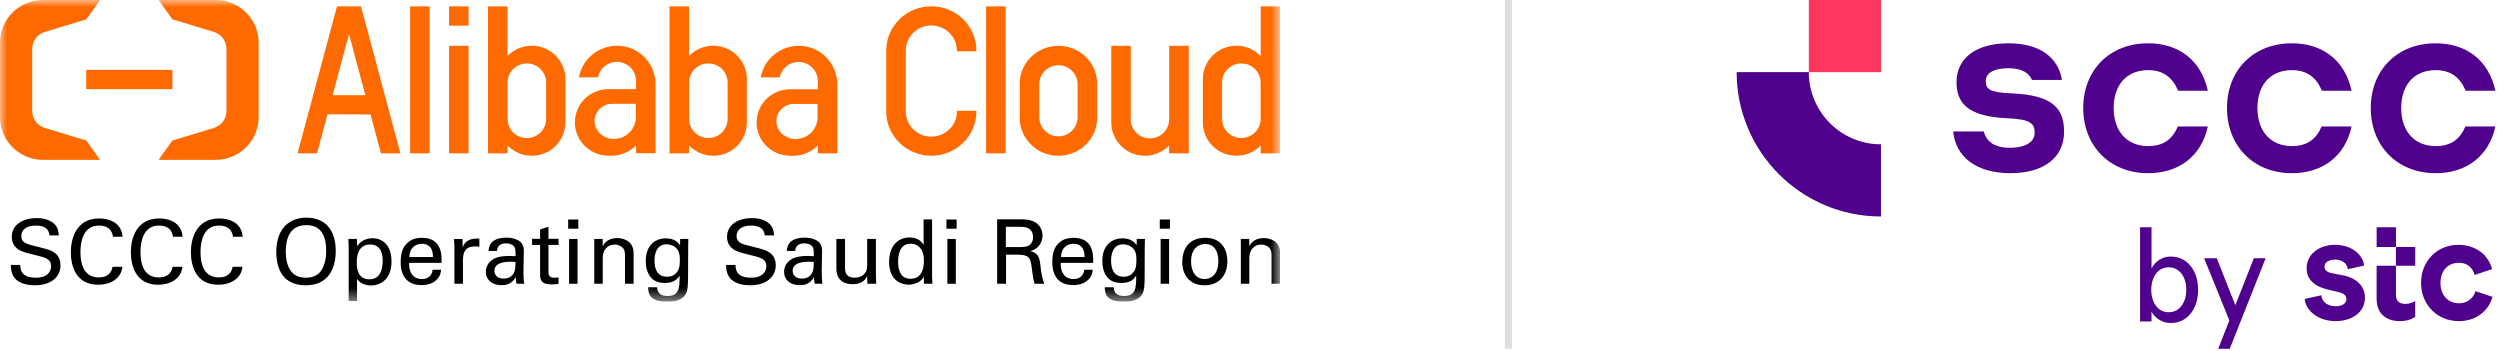 <svg width="178" height="25" viewBox="0 0 178 25" fill="none" xmlns="http://www.w3.org/2000/svg">
<g clip-path="url(#clip0_24184_85720)">
<mask id="mask0_24184_85720" style="mask-type:luminance" maskUnits="userSpaceOnUse" x="0" y="0" width="92" height="22">
<path d="M91.15 0H0V21.481H91.15V0Z" fill="white"/>
</mask>
<g mask="url(#mask0_24184_85720)">
<path d="M12.276 4.976H6.141V6.347H12.276V4.976Z" fill="#FF6A00"/>
<path d="M15.35 0H11.29L12.27 1.374L15.23 2.273C15.778 2.445 16.128 2.949 16.124 3.491L16.124 3.494V7.888L16.124 7.891C16.128 8.433 15.778 8.937 15.23 9.109L12.27 10.008L11.29 11.382H15.35C17.044 11.382 18.417 10.021 18.417 8.343V3.039C18.417 1.361 17.044 0 15.35 0Z" fill="#FF6A00"/>
<path d="M3.067 0H7.127L6.147 1.374L3.187 2.273C2.638 2.445 2.289 2.949 2.293 3.491L2.293 3.494V7.888L2.293 7.891C2.289 8.433 2.638 8.937 3.187 9.109L6.147 10.008L7.127 11.382H3.067C1.373 11.382 0 10.021 0 8.343V3.039C0 1.361 1.373 0 3.067 0Z" fill="#FF6A00"/>
<path d="M68.129 7.947C68.129 8.93 67.313 9.73 66.31 9.73C65.308 9.73 64.492 8.93 64.492 7.947V3.596C64.492 2.613 65.307 1.813 66.31 1.813C67.313 1.813 68.129 2.613 68.129 3.596V3.649H69.52V3.596C69.52 1.861 68.081 0.45 66.31 0.45C64.54 0.45 63.1 1.861 63.1 3.596V7.943C63.1 9.678 64.54 11.089 66.31 11.089C68.078 11.089 69.517 9.679 69.52 7.947V7.89H68.129V7.947Z" fill="#FF6A00"/>
<path d="M75.361 3.263C73.886 3.263 72.674 4.396 72.602 5.843V8.509C72.674 9.956 73.886 11.089 75.361 11.089C76.837 11.089 78.049 9.955 78.12 8.506V5.84C78.049 4.395 76.837 3.263 75.361 3.263ZM76.725 8.353C76.712 9.113 76.113 9.707 75.361 9.707C74.61 9.707 74.011 9.113 73.997 8.354V5.999C73.997 5.252 74.609 4.645 75.361 4.645C76.113 4.645 76.725 5.252 76.725 5.999V8.353Z" fill="#FF6A00"/>
<path d="M71.601 0.451H70.213V10.917H71.601V0.451Z" fill="#FF6A00"/>
<path d="M33.363 3.263H31.975V10.917H33.363V3.263Z" fill="#FF6A00"/>
<path d="M30.59 0.451H29.203V10.917H30.59V0.451Z" fill="#FF6A00"/>
<path d="M25.703 0.451H23.995L21.191 10.903L21.187 10.917H22.573L23.317 8.14L26.383 8.149L27.123 10.909L27.125 10.917H28.51L25.705 0.459L25.703 0.451ZM26.015 6.778H23.683L24.849 2.432L26.015 6.778Z" fill="#FF6A00"/>
<path d="M83.246 8.497C83.246 9.245 82.633 9.853 81.879 9.853C81.124 9.853 80.511 9.245 80.511 8.497V3.263H79.123V8.722C79.123 10.027 80.194 11.089 81.511 11.089C81.753 11.089 81.992 11.053 82.222 10.982C82.356 10.943 82.485 10.889 82.604 10.825C82.818 10.715 83.012 10.577 83.181 10.413L83.24 10.355V10.917H84.64V3.263H83.246V8.497Z" fill="#FF6A00"/>
<path d="M33.363 0.451H31.975V1.827H33.363V0.451Z" fill="#FF6A00"/>
<path d="M37.865 3.256C37.238 3.256 36.645 3.496 36.195 3.932L36.136 3.99V0.452H34.748V10.918H36.136V10.356L36.195 10.413C36.645 10.85 37.238 11.09 37.865 11.09C39.183 11.09 40.254 10.028 40.254 8.722V5.624C40.254 4.318 39.183 3.256 37.865 3.256ZM38.884 5.875V8.471C38.884 9.22 38.269 9.83 37.513 9.83C36.756 9.83 36.141 9.22 36.141 8.471V5.875C36.141 5.125 36.756 4.516 37.513 4.516C38.269 4.516 38.884 5.125 38.884 5.875Z" fill="#FF6A00"/>
<path d="M50.788 3.255C50.16 3.255 49.567 3.495 49.117 3.931L49.058 3.989V0.451H47.67V10.917H49.058V10.354L49.117 10.412C49.567 10.849 50.16 11.089 50.788 11.089C52.105 11.089 53.176 10.027 53.176 8.721V5.623C53.176 4.317 52.105 3.255 50.788 3.255ZM51.806 5.874V8.47C51.806 9.219 51.191 9.829 50.435 9.829C49.678 9.829 49.063 9.219 49.063 8.47V5.874C49.063 5.125 49.679 4.515 50.435 4.515C51.191 4.515 51.806 5.125 51.806 5.874Z" fill="#FF6A00"/>
<path d="M89.762 0.451V3.989L89.702 3.931C89.253 3.495 88.66 3.255 88.032 3.255C86.715 3.255 85.644 4.317 85.644 5.623L85.644 8.723L85.642 8.73C85.644 10.031 86.715 11.089 88.032 11.089C88.66 11.089 89.253 10.849 89.702 10.412L89.762 10.355V10.917H91.15V0.451H89.762ZM89.756 5.874V8.47C89.756 9.219 89.141 9.829 88.385 9.829C87.629 9.829 87.013 9.219 87.013 8.47V5.874C87.013 5.125 87.629 4.515 88.385 4.515C89.141 4.515 89.756 5.125 89.756 5.874Z" fill="#FF6A00"/>
<path d="M46.675 5.852C46.671 5.769 46.661 5.682 46.647 5.585L46.639 5.547C46.569 5.131 46.409 4.746 46.164 4.401C45.673 3.72 44.922 3.305 44.105 3.261C44.084 3.26 43.993 3.256 43.944 3.256C43.297 3.256 42.668 3.48 42.173 3.887C41.679 4.294 41.341 4.864 41.222 5.493L41.22 5.506H42.578L42.58 5.497C42.705 4.864 43.268 4.404 43.919 4.404C44.273 4.404 44.61 4.539 44.866 4.784C45.122 5.029 45.271 5.356 45.285 5.706L45.287 6.348H43.318C42.001 6.348 40.93 7.41 40.93 8.715C40.93 9.815 41.69 10.738 42.717 11.004C42.728 11.007 42.74 11.01 42.752 11.012C42.796 11.023 42.84 11.033 42.884 11.041C42.937 11.051 42.993 11.06 43.05 11.067C43.062 11.068 43.074 11.07 43.085 11.071C43.198 11.083 43.319 11.09 43.445 11.09C43.776 11.09 44.072 11.044 44.279 10.97C44.631 10.86 44.956 10.669 45.227 10.406L45.287 10.348V10.91H46.675V9.995V5.852ZM43.576 7.392H45.268V8.359C45.264 9.094 44.735 9.726 44.009 9.862C43.901 9.886 43.8 9.897 43.7 9.897C43.458 9.897 43.222 9.831 42.998 9.702C42.934 9.668 42.876 9.631 42.821 9.589C42.739 9.525 42.668 9.456 42.606 9.378L42.592 9.359C42.425 9.141 42.336 8.886 42.336 8.621C42.336 7.943 42.893 7.392 43.576 7.392Z" fill="#FF6A00"/>
<path d="M59.614 5.859C59.61 5.776 59.601 5.689 59.586 5.592L59.579 5.554C59.508 5.138 59.349 4.753 59.104 4.408C58.613 3.727 57.862 3.312 57.044 3.268C57.023 3.267 56.932 3.263 56.883 3.263C56.236 3.263 55.607 3.487 55.112 3.894C54.618 4.301 54.281 4.871 54.161 5.5L54.159 5.513H55.518L55.519 5.504C55.645 4.87 56.208 4.41 56.858 4.41C57.212 4.41 57.549 4.545 57.806 4.791C58.062 5.035 58.21 5.363 58.225 5.712L58.227 6.355H56.257C54.94 6.355 53.869 7.417 53.869 8.722C53.869 9.821 54.63 10.745 55.656 11.01C55.667 11.014 55.679 11.016 55.691 11.019C55.735 11.03 55.779 11.04 55.824 11.048C55.876 11.058 55.932 11.066 55.99 11.073C56.001 11.075 56.013 11.076 56.025 11.078C56.138 11.09 56.258 11.097 56.385 11.097C56.715 11.097 57.011 11.051 57.218 10.977C57.571 10.867 57.895 10.676 58.167 10.412L58.226 10.355V10.917H59.614V10.002V5.859ZM56.516 7.399H58.207V8.366C58.203 9.101 57.674 9.733 56.948 9.868C56.84 9.892 56.739 9.904 56.64 9.904C56.398 9.904 56.162 9.838 55.938 9.708C55.873 9.675 55.815 9.638 55.76 9.596C55.678 9.531 55.608 9.462 55.546 9.384L55.531 9.366C55.364 9.148 55.276 8.893 55.276 8.627C55.276 7.95 55.832 7.399 56.516 7.399Z" fill="#FF6A00"/>
<path d="M1.442 18.863C1.455 19.181 1.493 19.772 2.557 19.772C3.519 19.772 3.641 19.181 3.641 18.952C3.641 18.438 3.224 18.336 2.577 18.177C1.871 18.005 1.557 17.929 1.32 17.77C0.942 17.516 0.839 17.173 0.839 16.868C0.839 15.934 1.73 15.527 2.602 15.527C2.91 15.527 3.532 15.578 3.904 15.979C4.16 16.258 4.173 16.57 4.186 16.76H3.519C3.487 16.188 3 16.061 2.545 16.061C1.903 16.061 1.519 16.347 1.519 16.805C1.519 17.211 1.788 17.351 2.352 17.484C3.455 17.764 3.577 17.79 3.846 17.967C4.276 18.247 4.308 18.692 4.308 18.883C4.308 19.696 3.666 20.312 2.48 20.312C2.128 20.312 1.41 20.255 1.044 19.791C0.781 19.454 0.775 19.086 0.775 18.863L1.442 18.863Z" fill="black"/>
<path d="M8.043 16.855C8.018 16.697 7.934 16.061 7.043 16.061C5.928 16.061 5.729 17.192 5.729 17.955C5.729 18.819 5.979 19.753 7.037 19.753C7.319 19.753 7.588 19.683 7.787 19.48C7.953 19.302 7.992 19.105 8.011 18.997H8.716C8.62 19.899 7.78 20.274 6.985 20.274C5.357 20.274 5.043 18.851 5.043 17.961C5.043 16.995 5.421 15.553 7.069 15.553C7.723 15.553 8.646 15.813 8.729 16.855H8.043Z" fill="black"/>
<path d="M12.317 16.855C12.292 16.697 12.208 16.061 11.317 16.061C10.202 16.061 10.003 17.192 10.003 17.955C10.003 18.819 10.253 19.753 11.311 19.753C11.593 19.753 11.862 19.683 12.061 19.48C12.227 19.302 12.266 19.105 12.285 18.997H12.99C12.894 19.899 12.054 20.274 11.259 20.274C9.631 20.274 9.317 18.851 9.317 17.961C9.317 16.995 9.695 15.553 11.343 15.553C11.997 15.553 12.92 15.813 13.003 16.855H12.317Z" fill="black"/>
<path d="M16.592 16.855C16.566 16.697 16.483 16.061 15.591 16.061C14.476 16.061 14.277 17.192 14.277 17.955C14.277 18.819 14.527 19.753 15.585 19.753C15.867 19.753 16.137 19.683 16.335 19.48C16.502 19.302 16.541 19.105 16.56 18.997H17.265C17.169 19.899 16.329 20.274 15.534 20.274C13.906 20.274 13.591 18.851 13.591 17.961C13.591 16.995 13.97 15.553 15.617 15.553C16.271 15.553 17.194 15.813 17.278 16.855H16.592Z" fill="black"/>
<path d="M20.269 16.112C20.75 15.598 21.384 15.496 21.814 15.496C23.096 15.496 23.904 16.309 23.904 17.866C23.904 19.086 23.41 20.313 21.762 20.313C20.185 20.313 19.672 19.201 19.672 17.942C19.672 17.421 19.762 16.652 20.269 16.112ZM20.756 19.353C21.019 19.677 21.416 19.772 21.782 19.772C22.16 19.772 22.538 19.671 22.807 19.353C23.186 18.896 23.224 18.171 23.224 17.86C23.224 16.818 22.878 16.03 21.82 16.03C20.647 16.03 20.346 16.964 20.346 17.904C20.346 18.406 20.435 18.959 20.756 19.353Z" fill="black"/>
<path d="M24.825 17.535C24.825 17.395 24.818 17.319 24.805 17.014H25.415L25.427 17.541C25.729 17.039 26.261 16.963 26.524 16.963C27.216 16.963 27.876 17.433 27.876 18.615C27.876 19.803 27.177 20.324 26.408 20.324C25.94 20.324 25.594 20.127 25.421 19.848V21.43H24.825V17.535ZM26.306 19.886C26.459 19.886 26.78 19.854 26.985 19.575C27.216 19.263 27.248 18.806 27.248 18.577C27.248 18.005 27.075 17.408 26.363 17.408C25.402 17.408 25.402 18.418 25.402 18.704C25.402 19.092 25.459 19.886 26.306 19.886Z" fill="black"/>
<path d="M29.125 18.717C29.112 19.378 29.388 19.867 30.048 19.867C30.439 19.867 30.753 19.664 30.804 19.207H31.407C31.388 19.365 31.362 19.626 31.131 19.874C30.99 20.032 30.67 20.299 30.022 20.299C29.009 20.299 28.528 19.677 28.528 18.666C28.528 18.037 28.657 17.516 29.163 17.167C29.471 16.951 29.856 16.932 30.041 16.932C31.484 16.932 31.452 18.196 31.439 18.717L29.125 18.717ZM30.824 18.298C30.83 17.993 30.772 17.358 30.029 17.358C29.637 17.358 29.163 17.593 29.15 18.298H30.824Z" fill="black"/>
<path d="M32.354 17.663C32.354 17.447 32.342 17.224 32.322 17.015H32.931L32.944 17.631C33.059 17.186 33.444 17.04 33.714 17.002C33.893 16.976 34.028 16.983 34.13 16.989V17.574C34.098 17.561 34.06 17.555 34.015 17.548C33.97 17.542 33.912 17.542 33.842 17.542C33.13 17.542 32.963 17.961 32.963 18.508V20.204H32.354V17.663Z" fill="black"/>
<path d="M36.777 20.204C36.732 20.045 36.719 19.893 36.719 19.727C36.431 20.255 35.995 20.306 35.725 20.306C34.988 20.306 34.591 19.893 34.591 19.365C34.591 19.111 34.681 18.704 35.155 18.431C35.501 18.241 36.014 18.222 36.27 18.222C36.424 18.222 36.52 18.228 36.706 18.241C36.706 17.847 36.706 17.675 36.591 17.535C36.469 17.377 36.206 17.326 36.033 17.326C35.424 17.326 35.392 17.739 35.386 17.866H34.783C34.802 17.701 34.821 17.478 35.007 17.262C35.251 16.995 35.706 16.919 36.046 16.919C36.514 16.919 37.014 17.065 37.187 17.389C37.29 17.58 37.296 17.732 37.296 17.878L37.27 19.403C37.27 19.454 37.277 19.88 37.322 20.204L36.777 20.204ZM36.36 18.635C36.117 18.635 35.2 18.635 35.2 19.283C35.2 19.486 35.328 19.835 35.866 19.835C36.174 19.835 36.405 19.715 36.553 19.492C36.687 19.276 36.693 19.099 36.706 18.654C36.597 18.641 36.507 18.635 36.36 18.635Z" fill="black"/>
<path d="M37.884 17.002H38.455V16.334L39.051 16.144V17.002H39.769V17.44H39.051V19.353C39.051 19.511 39.051 19.778 39.481 19.778C39.602 19.778 39.718 19.759 39.769 19.746V20.21C39.66 20.23 39.487 20.249 39.269 20.249C38.718 20.249 38.455 20.09 38.455 19.569V17.44H37.884V17.002Z" fill="black"/>
<path d="M40.454 15.629H41.178V16.283H40.454V15.629ZM40.518 17.014H41.121V20.204H40.518V17.014Z" fill="black"/>
<path d="M42.313 17.382L42.306 17.014H42.909L42.915 17.528C42.986 17.395 43.217 16.95 43.947 16.95C44.236 16.95 45.114 17.058 45.114 18.037V20.204H44.499V18.177C44.499 17.967 44.473 17.776 44.326 17.63C44.172 17.484 43.96 17.414 43.755 17.414C43.319 17.414 42.915 17.725 42.915 18.367V20.204H42.313V17.382Z" fill="black"/>
<path d="M46.786 20.452C46.812 20.808 46.965 21.075 47.536 21.075C48.376 21.075 48.389 20.471 48.389 19.607C48.132 20.134 47.523 20.147 47.331 20.147C47.036 20.147 46.613 20.083 46.343 19.753C46.068 19.429 45.978 19.003 45.978 18.577C45.978 17.497 46.619 16.97 47.408 16.97C48.055 16.97 48.292 17.288 48.421 17.453L48.427 17.014H49.01L48.998 17.592L48.991 19.588C48.991 20.357 48.965 20.668 48.837 20.909C48.568 21.418 47.94 21.481 47.497 21.481C46.209 21.481 46.17 20.884 46.145 20.452H46.786ZM48.19 19.384C48.318 19.219 48.408 19.047 48.408 18.469C48.408 18.069 48.318 17.84 48.158 17.675C47.997 17.503 47.741 17.395 47.465 17.395C46.702 17.395 46.6 18.158 46.6 18.565C46.6 19.054 46.747 19.702 47.485 19.702C47.837 19.702 48.042 19.575 48.19 19.384Z" fill="black"/>
<path d="M52.367 18.863C52.38 19.181 52.419 19.772 53.483 19.772C54.444 19.772 54.566 19.181 54.566 18.952C54.566 18.438 54.149 18.336 53.502 18.177C52.797 18.005 52.483 17.929 52.245 17.77C51.867 17.516 51.764 17.173 51.764 16.868C51.764 15.934 52.656 15.527 53.528 15.527C53.835 15.527 54.457 15.578 54.829 15.979C55.085 16.258 55.098 16.57 55.111 16.76H54.444C54.412 16.188 53.925 16.061 53.47 16.061C52.829 16.061 52.444 16.347 52.444 16.805C52.444 17.211 52.713 17.351 53.278 17.484C54.38 17.764 54.502 17.79 54.771 17.967C55.201 18.247 55.233 18.692 55.233 18.883C55.233 19.696 54.592 20.312 53.406 20.312C53.053 20.312 52.335 20.255 51.97 19.791C51.707 19.454 51.7 19.086 51.7 18.863L52.367 18.863Z" fill="black"/>
<path d="M58.013 20.204C57.968 20.045 57.955 19.893 57.955 19.727C57.667 20.255 57.231 20.306 56.962 20.306C56.224 20.306 55.827 19.893 55.827 19.365C55.827 19.111 55.917 18.704 56.391 18.431C56.737 18.241 57.25 18.222 57.507 18.222C57.66 18.222 57.757 18.228 57.943 18.241C57.943 17.847 57.943 17.675 57.827 17.535C57.706 17.377 57.443 17.326 57.27 17.326C56.66 17.326 56.628 17.739 56.622 17.866H56.019C56.039 17.701 56.058 17.478 56.244 17.262C56.487 16.995 56.943 16.919 57.282 16.919C57.75 16.919 58.25 17.065 58.423 17.389C58.526 17.58 58.532 17.732 58.532 17.878L58.507 19.403C58.507 19.454 58.513 19.88 58.558 20.204L58.013 20.204ZM57.596 18.635C57.353 18.635 56.436 18.635 56.436 19.283C56.436 19.486 56.564 19.835 57.103 19.835C57.411 19.835 57.641 19.715 57.789 19.492C57.923 19.276 57.93 19.099 57.943 18.654C57.834 18.641 57.744 18.635 57.596 18.635Z" fill="black"/>
<path d="M60.166 17.014V19.066C60.166 19.378 60.236 19.771 60.852 19.771C61.153 19.771 61.435 19.67 61.608 19.416C61.743 19.225 61.743 18.977 61.743 18.818V17.014H62.365V19.606C62.365 19.67 62.378 20.026 62.384 20.204H61.756L61.743 19.657C61.627 19.88 61.409 20.235 60.717 20.235C59.922 20.235 59.55 19.784 59.55 19.155V17.014L60.166 17.014Z" fill="black"/>
<path d="M65.761 15.623H66.363V19.696C66.363 19.766 66.376 20.039 66.389 20.204H65.786L65.773 19.696C65.722 19.785 65.652 19.919 65.485 20.033C65.222 20.211 64.908 20.268 64.69 20.268C64.26 20.268 63.305 20.046 63.305 18.648C63.305 17.434 64.004 16.907 64.76 16.907C65.453 16.907 65.684 17.313 65.761 17.447V15.623ZM65.537 17.676C65.408 17.51 65.171 17.352 64.831 17.352C63.946 17.352 63.946 18.413 63.946 18.629C63.946 19.194 64.094 19.849 64.831 19.849C65.78 19.849 65.78 18.813 65.78 18.565C65.78 18.101 65.671 17.847 65.537 17.676Z" fill="black"/>
<path d="M67.387 15.629H68.112V16.283H67.387V15.629ZM67.452 17.014H68.054V20.204H67.452V17.014Z" fill="black"/>
<path d="M70.996 15.616H72.649C72.887 15.616 73.374 15.616 73.714 15.832C74.06 16.048 74.227 16.398 74.227 16.766C74.227 17.09 74.105 17.376 73.9 17.58C73.701 17.777 73.496 17.84 73.355 17.878C73.797 17.993 73.996 18.19 74.06 18.762C74.124 19.302 74.169 19.696 74.349 20.204H73.662C73.56 19.899 73.496 19.34 73.451 18.99C73.374 18.323 73.214 18.133 72.438 18.133H71.63V20.204H70.996V15.616ZM71.617 17.592H72.63C72.701 17.592 73.066 17.592 73.239 17.491C73.329 17.44 73.553 17.275 73.553 16.893C73.553 16.15 72.887 16.15 72.63 16.15H71.617V17.592Z" fill="black"/>
<path d="M75.519 18.717C75.507 19.378 75.782 19.867 76.443 19.867C76.834 19.867 77.148 19.664 77.2 19.207H77.802C77.783 19.365 77.757 19.626 77.526 19.874C77.385 20.032 77.064 20.299 76.417 20.299C75.404 20.299 74.923 19.677 74.923 18.666C74.923 18.037 75.052 17.516 75.558 17.167C75.866 16.951 76.25 16.932 76.436 16.932C77.879 16.932 77.847 18.196 77.834 18.717L75.519 18.717ZM77.219 18.298C77.225 17.993 77.167 17.358 76.424 17.358C76.033 17.358 75.558 17.593 75.546 18.298H77.219Z" fill="black"/>
<path d="M79.294 20.452C79.32 20.808 79.474 21.075 80.044 21.075C80.884 21.075 80.897 20.471 80.897 19.607C80.641 20.134 80.032 20.147 79.84 20.147C79.544 20.147 79.121 20.083 78.852 19.753C78.576 19.429 78.487 19.003 78.487 18.577C78.487 17.497 79.128 16.97 79.916 16.97C80.564 16.97 80.801 17.288 80.929 17.453L80.936 17.014H81.519L81.506 17.592L81.499 19.588C81.499 20.357 81.474 20.668 81.346 20.909C81.077 21.418 80.448 21.481 80.006 21.481C78.717 21.481 78.679 20.884 78.653 20.452H79.294ZM80.698 19.384C80.826 19.219 80.916 19.047 80.916 18.469C80.916 18.069 80.826 17.84 80.666 17.675C80.506 17.503 80.249 17.395 79.974 17.395C79.211 17.395 79.109 18.158 79.109 18.565C79.109 19.054 79.256 19.702 79.993 19.702C80.346 19.702 80.551 19.575 80.698 19.384Z" fill="black"/>
<path d="M82.575 15.629H83.299V16.283H82.575V15.629ZM82.638 17.014H83.241V20.204H82.638V17.014Z" fill="black"/>
<path d="M85.812 16.932C87.1 16.932 87.389 17.936 87.389 18.603C87.389 19.537 86.857 20.312 85.76 20.312C84.696 20.312 84.177 19.581 84.177 18.647C84.177 17.859 84.549 16.932 85.812 16.932ZM85.773 19.867C86.228 19.867 86.748 19.543 86.748 18.584C86.748 17.79 86.376 17.37 85.812 17.37C85.427 17.37 84.805 17.612 84.805 18.609C84.805 19.264 85.087 19.867 85.773 19.867Z" fill="black"/>
<path d="M88.349 17.382L88.343 17.014H88.945L88.951 17.528C89.022 17.395 89.253 16.95 89.983 16.95C90.272 16.95 91.15 17.058 91.15 18.037V20.204H90.535V18.177C90.535 17.967 90.509 17.776 90.362 17.63C90.208 17.484 89.996 17.414 89.791 17.414C89.355 17.414 88.951 17.725 88.951 18.367V20.204H88.349V17.382Z" fill="black"/>
</g>
</g>
<rect x="107.15" width="0.5" height="24.836" fill="#D9D9D9" fill-opacity="0.878"/>
<path d="M133.925 0H128.788V5.138H133.925V0Z" fill="#FF375E"/>
<path d="M133.925 10.275V15.413C128.252 15.413 123.65 10.813 123.65 5.138H128.788C128.788 7.975 131.088 10.275 133.925 10.275ZM143.14 12.33C145.529 12.33 146.962 11.22 146.962 9.378C146.962 7.655 146.075 6.768 143.226 6.648C141.64 6.58 141.385 6.341 141.385 5.761C141.385 5.182 141.998 4.857 142.989 4.857C144.03 4.857 144.473 5.232 144.678 5.693H146.811C146.555 4.123 145.275 3.083 143.006 3.083C140.738 3.083 139.305 4.106 139.305 5.847C139.305 7.4 140.175 8.304 142.972 8.423C144.611 8.491 144.866 8.815 144.866 9.464C144.866 10.113 144.201 10.522 143.109 10.522C142.017 10.522 141.436 10.095 141.249 9.362H139.066C139.236 11.119 140.652 12.331 143.143 12.331L143.14 12.33ZM157.198 9.002H155.065C154.673 9.923 154.024 10.402 152.95 10.402C151.414 10.402 150.493 9.326 150.493 7.689C150.493 6.052 151.414 4.993 152.95 4.993C154.025 4.993 154.691 5.522 155.083 6.461H157.198C156.72 4.277 155.117 3.083 152.95 3.083C150.186 3.083 148.326 5.011 148.326 7.689C148.326 10.367 150.186 12.33 152.95 12.33C155.117 12.33 156.738 11.135 157.198 9.002ZM167.434 9.002H165.301C164.909 9.923 164.26 10.402 163.186 10.402C161.65 10.402 160.729 9.326 160.729 7.689C160.729 6.052 161.65 4.993 163.186 4.993C164.261 4.993 164.927 5.522 165.319 6.461H167.434C166.956 4.277 165.353 3.083 163.186 3.083C160.422 3.083 158.562 5.011 158.562 7.689C158.562 10.367 160.422 12.33 163.186 12.33C165.353 12.33 166.974 11.135 167.434 9.002ZM177.671 9.002H175.538C175.146 9.923 174.497 10.402 173.423 10.402C171.887 10.402 170.966 9.326 170.966 7.689C170.966 6.052 171.887 4.993 173.423 4.993C174.498 4.993 175.164 5.522 175.556 6.461H177.671C177.193 4.277 175.59 3.083 173.423 3.083C170.659 3.083 168.799 5.011 168.799 7.689C168.799 10.367 170.659 12.33 173.423 12.33C175.59 12.33 177.211 11.135 177.671 9.002ZM170.591 16.182V17.587H169.217V16.182H170.591ZM176.252 20.73L177.469 21.136C177.365 21.51 177.167 21.875 176.844 22.187C176.438 22.583 175.845 22.864 175.074 22.864C174.304 22.864 173.648 22.583 173.17 22.105C172.681 21.615 172.379 20.94 172.379 20.148C172.379 19.356 172.67 18.68 173.15 18.191C173.628 17.713 174.295 17.432 175.034 17.432C175.834 17.432 176.438 17.723 176.855 18.129C177.146 18.431 177.344 18.794 177.437 19.159L176.199 19.575C176.137 19.378 176.043 19.18 175.886 19.023C175.699 18.836 175.438 18.711 175.064 18.711C174.71 18.711 174.387 18.836 174.148 19.075C173.909 19.324 173.763 19.679 173.763 20.147C173.763 20.615 173.909 20.969 174.148 21.218C174.387 21.457 174.72 21.593 175.074 21.593C175.459 21.593 175.729 21.457 175.928 21.27C176.095 21.114 176.199 20.916 176.251 20.729L176.252 20.73ZM170.591 17.587H171.964V18.919H170.591V17.587ZM167.968 20.168C168.239 20.439 168.384 20.793 168.384 21.188C168.384 21.624 168.219 22 167.936 22.281C167.562 22.645 166.989 22.864 166.292 22.864C165.595 22.864 164.939 22.615 164.543 22.199C164.294 21.948 164.127 21.637 164.096 21.283L165.282 21.022C165.292 21.209 165.366 21.376 165.491 21.5C165.668 21.688 165.949 21.803 166.292 21.803C166.77 21.803 167.062 21.615 167.062 21.293C167.062 21.032 166.885 20.887 166.49 20.793L165.7 20.606C165.221 20.491 164.857 20.303 164.607 20.054C164.357 19.805 164.232 19.483 164.232 19.097C164.232 18.659 164.409 18.264 164.722 17.972C165.086 17.639 165.616 17.43 166.251 17.43C166.938 17.43 167.521 17.67 167.896 18.044C168.135 18.283 168.292 18.575 168.322 18.908L167.167 19.169C167.146 19.003 167.074 18.856 166.97 18.742C166.803 18.577 166.554 18.482 166.263 18.482C165.795 18.482 165.502 18.691 165.502 18.992C165.502 19.221 165.69 19.388 166.022 19.45L166.823 19.605C167.313 19.699 167.697 19.897 167.968 20.167V20.168ZM160.474 18.387H161.314L158.757 24.836H157.935L158.73 22.815L156.933 18.387H157.836L159.155 21.731L160.475 18.387H160.474ZM156.351 19.639C156.453 19.934 156.504 20.267 156.504 20.637C156.504 21.008 156.452 21.34 156.351 21.631C156.248 21.923 156.11 22.169 155.934 22.373C155.76 22.577 155.556 22.731 155.325 22.837C155.093 22.944 154.844 22.997 154.579 22.997C154.357 22.997 154.165 22.964 154.001 22.897C153.838 22.83 153.702 22.753 153.59 22.664C153.479 22.576 153.39 22.487 153.323 22.396C153.256 22.305 153.212 22.235 153.188 22.186V22.888H152.374V16.183H153.188V19.126C153.212 19.071 153.257 18.995 153.323 18.898C153.389 18.801 153.478 18.706 153.59 18.611C153.702 18.517 153.838 18.436 154.001 18.369C154.165 18.302 154.357 18.269 154.579 18.269C154.844 18.269 155.093 18.322 155.325 18.429C155.556 18.535 155.76 18.689 155.934 18.893C156.109 19.097 156.248 19.346 156.351 19.639ZM155.664 20.633C155.664 20.409 155.635 20.198 155.578 20.001C155.521 19.805 155.437 19.636 155.33 19.493C155.221 19.35 155.091 19.238 154.936 19.156C154.783 19.074 154.61 19.033 154.416 19.033C154.223 19.033 154.042 19.074 153.887 19.156C153.734 19.237 153.604 19.35 153.499 19.493C153.394 19.636 153.312 19.805 153.255 20.001C153.198 20.198 153.169 20.409 153.169 20.633C153.169 20.856 153.198 21.065 153.255 21.259C153.312 21.452 153.394 21.622 153.499 21.767C153.604 21.913 153.734 22.027 153.887 22.108C154.041 22.19 154.218 22.23 154.416 22.23C154.615 22.23 154.782 22.19 154.936 22.108C155.089 22.027 155.221 21.913 155.33 21.767C155.438 21.622 155.521 21.452 155.578 21.259C155.635 21.065 155.664 20.856 155.664 20.633ZM169.217 18.919H170.591V20.949C170.591 21.188 170.642 21.365 170.746 21.469C170.871 21.584 171.037 21.636 171.266 21.636C171.589 21.636 171.838 21.521 171.963 21.427V22.55C171.796 22.696 171.412 22.863 170.87 22.863C170.329 22.863 169.912 22.707 169.622 22.415C169.361 22.144 169.215 21.76 169.215 21.28V18.918L169.217 18.919Z" fill="#4F008C"/>
<defs>
<clipPath id="clip0_24184_85720">
<rect width="91.15" height="21.481" fill="white"/>
</clipPath>
</defs>
</svg>
